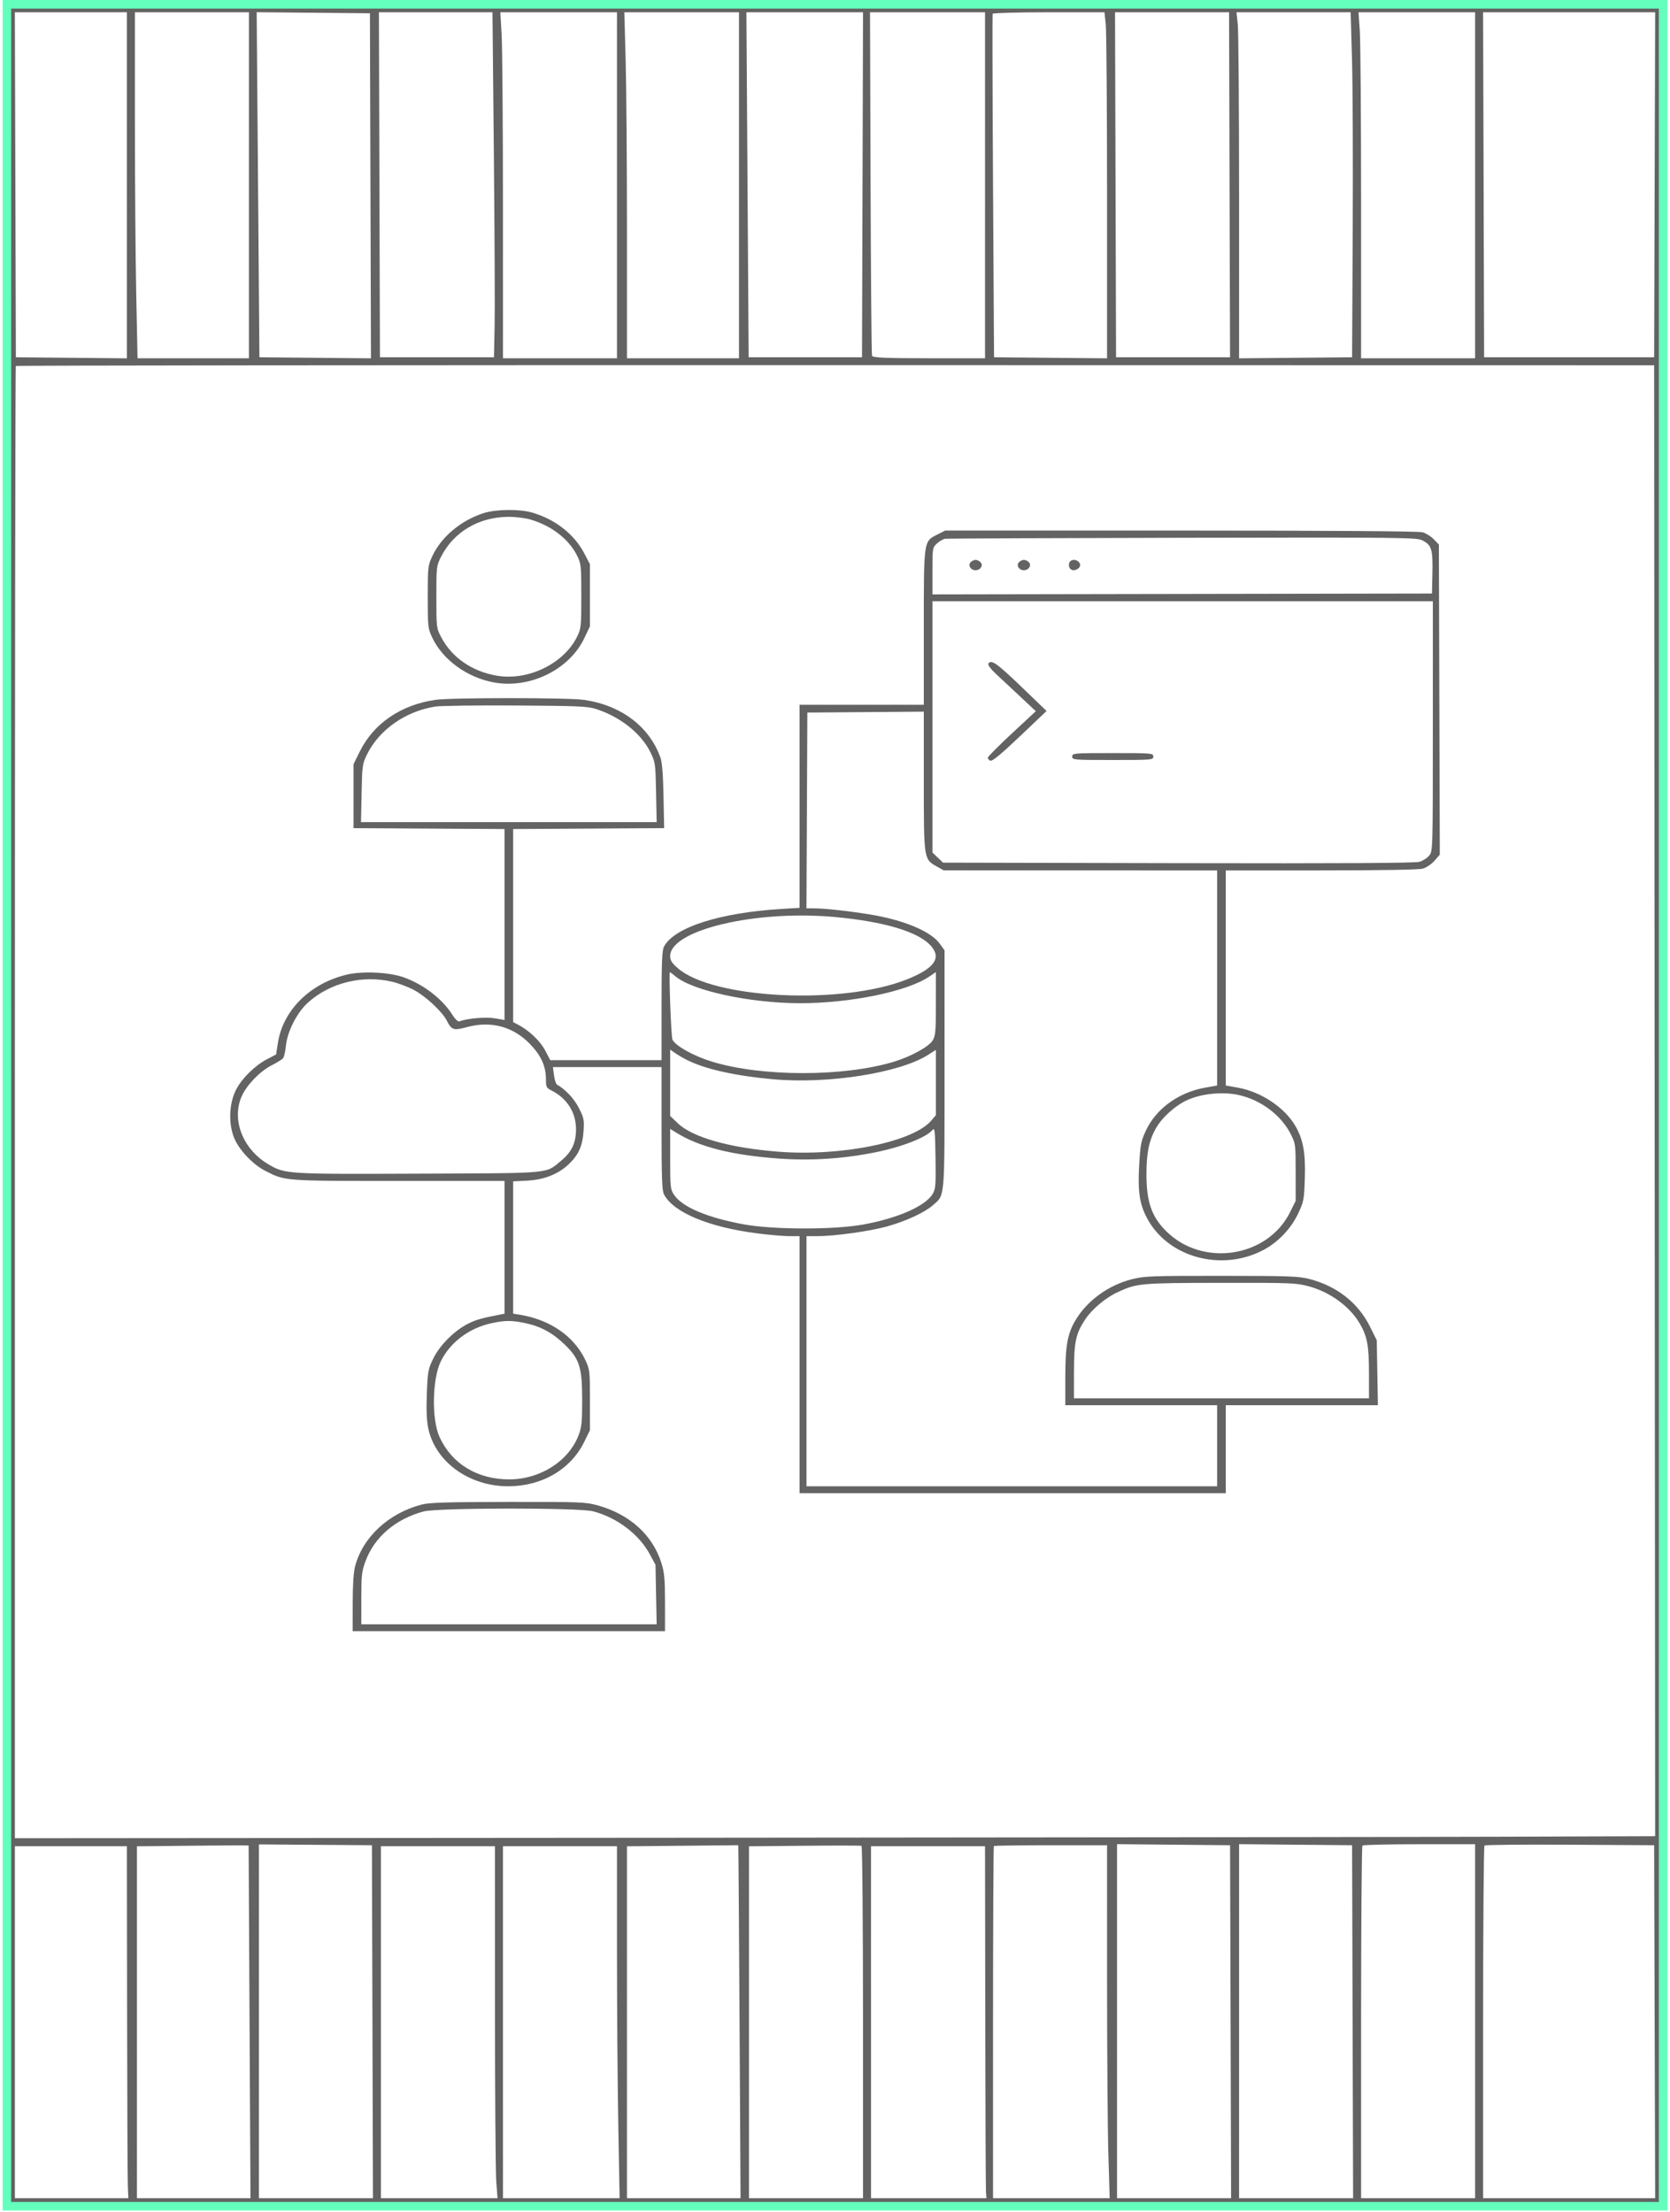<svg width="314" height="416" viewBox="0 0 314 416" fill="none" xmlns="http://www.w3.org/2000/svg">
<path fill-rule="evenodd" clip-rule="evenodd" d="M7.405 1.087L1.293 1.2V208.05V414.899H157.001H312.71V207.852V0.805L163.113 0.889C80.835 0.935 10.766 1.024 7.405 1.087ZM23.859 34.849V67.388L13.422 67.288L2.985 67.188L2.889 34.749L2.793 2.31H13.326H23.859V34.849ZM46.802 34.843V67.376H36.332H25.861L25.613 55.247C25.477 48.575 25.365 33.936 25.365 22.713L25.364 2.31H36.083H46.802V34.843ZM69.653 34.943L69.749 67.388L59.262 67.288L48.775 67.188L48.519 34.743L48.262 2.298L58.909 2.398L69.556 2.498L69.653 34.943ZM92.858 29.107C93.002 43.846 93.065 58.444 92.997 61.547L92.875 67.188H82.156H71.437L71.341 34.749L71.245 2.31H81.921H92.596L92.858 29.107ZM116.006 34.843V67.376H105.287H94.568L94.566 39.074C94.565 23.508 94.454 8.868 94.32 6.541L94.076 2.31H105.041H116.006V34.843ZM138.948 34.843V67.376H128.417H117.886V43.93C117.886 31.035 117.775 16.395 117.638 11.397L117.39 2.31H128.169H138.948V34.843ZM162.175 34.749L162.079 67.188H151.422H140.764L140.553 34.749L140.342 2.31H151.306H162.271L162.175 34.749ZM185.209 34.843V67.376H174.667C166.572 67.376 164.085 67.267 163.957 66.906C163.865 66.648 163.744 52.007 163.687 34.373L163.583 2.309L174.396 2.31H185.209V34.843ZM207.911 4.622C208.043 5.893 208.152 20.535 208.152 37.16V67.388L197.527 67.288L186.902 67.188L186.714 35.031C186.61 17.345 186.578 2.747 186.642 2.592C186.706 2.436 191.463 2.31 197.214 2.31H207.669L207.911 4.622ZM231.178 32.022C231.223 48.364 231.265 62.961 231.272 64.461L231.283 67.188H220.564H209.845L209.748 34.749L209.652 2.31H220.373H231.095L231.178 32.022ZM254.206 11.054C254.345 15.863 254.406 30.461 254.342 43.493L254.225 67.188L243.6 67.288L232.975 67.388V37.16C232.975 20.535 232.866 5.893 232.734 4.622L232.492 2.31H243.223H253.953L254.206 11.054ZM277.356 34.843V67.376H266.637H255.918V38.286C255.918 22.286 255.808 7.646 255.673 5.752L255.429 2.31H266.392H277.356V34.843ZM311.114 34.749L311.017 67.188H295.033H279.048L278.952 34.749L278.856 2.31H295.033H311.21L311.114 34.749ZM311.112 207.001L311.207 345.31L282.904 345.411C267.337 345.467 197.946 345.553 128.699 345.604L2.797 345.696V207.351C2.797 131.261 2.878 68.925 2.978 68.826C3.076 68.727 72.426 68.656 157.088 68.669L311.017 68.693L311.112 207.001ZM46.922 380.231L47.096 413.395H36.418H25.74V380.304V347.213L35.425 347.112C40.751 347.057 45.478 347.024 45.929 347.039L46.749 347.067L46.922 380.231ZM70.028 380.203L70.125 413.395H59.403H48.682V380.125V346.855L59.307 346.933L69.933 347.012L70.028 380.203ZM139.054 380.203L139.24 413.395H128.563H117.886V380.304V347.212L128.323 347.112C134.063 347.057 138.785 347.012 138.814 347.012C138.844 347.012 138.952 361.948 139.054 380.203ZM162.267 380.32V413.395H151.548H140.829V380.304V347.212L151.266 347.112C157.006 347.057 161.83 347.064 161.985 347.128C162.14 347.192 162.267 362.128 162.267 380.32ZM208.153 372.023C208.154 385.779 208.265 400.715 208.401 405.215L208.648 413.395H197.681H186.714V380.36C186.714 362.191 186.785 347.255 186.871 347.169C186.957 347.083 191.78 347.012 197.59 347.012H208.152L208.153 372.023ZM231.379 380.203L231.475 413.395H220.754H210.033V380.103V346.812L220.658 346.912L231.283 347.012L231.379 380.203ZM254.321 380.203L254.417 413.395H243.696H232.975V380.103V346.812L243.6 346.912L254.225 347.012L254.321 380.203ZM277.356 380.109V413.395H266.637H255.918V380.36C255.918 362.191 256.031 347.212 256.169 347.075C256.306 346.937 261.13 346.824 266.888 346.824H277.356V380.109ZM311.113 380.203L311.21 413.395H295.035H278.86V380.36C278.86 362.191 278.975 347.211 279.115 347.071C279.255 346.93 286.49 346.86 295.193 346.914L311.017 347.012L311.113 380.203ZM23.897 377.947C23.918 394.858 23.98 409.752 24.035 411.044L24.135 413.395H13.466H2.797V380.298V347.2H13.328H23.859L23.897 377.947ZM93.065 377.195C93.067 393.691 93.176 408.586 93.309 410.292L93.551 413.395H82.588H71.625V380.298V347.2H82.344H93.063L93.065 377.195ZM116.006 366.696C116.006 377.419 116.118 392.313 116.255 399.793L116.504 413.395H105.536H94.568V380.298V347.2H105.287H116.006V366.696ZM185.252 379.075C185.275 396.606 185.336 411.501 185.386 412.173L185.478 413.395H174.625H163.771V380.298V347.2H174.49H185.209L185.252 379.075Z" fill="#636363"/>
<path d="M1.293 414.899V0.805H312.71V414.899H1.293Z" stroke="#64FFBC" stroke-width="1.607"/>
<path fill-rule="evenodd" clip-rule="evenodd" d="M90.952 96.494C86.685 97.859 82.997 100.939 81.305 104.551C80.451 106.372 80.426 106.595 80.426 112.266C80.426 117.871 80.46 118.178 81.265 119.89C83.241 124.092 87.862 127.445 92.927 128.35C99.686 129.558 107.069 125.918 109.875 119.992L110.923 117.781V111.942V106.102L109.874 104.096C107.976 100.463 104.432 97.679 100.076 96.4C97.708 95.704 93.276 95.75 90.952 96.494ZM99.752 97.703C103.747 98.888 106.993 101.415 108.529 104.535C109.257 106.014 109.3 106.439 109.3 112.104C109.3 117.811 109.261 118.186 108.508 119.728C106.028 124.8 99.299 128.078 93.431 127.072C88.746 126.27 84.976 123.665 82.961 119.838C82.058 118.125 82.048 118.041 82.048 112.266C82.048 106.501 82.06 106.404 82.962 104.642C85.325 100.025 90.035 97.236 95.534 97.198C96.9 97.188 98.772 97.412 99.752 97.703ZM176.284 100.505C173.646 101.835 173.701 101.461 173.701 118.025L173.7 132.543H162.021H150.341V151.635V170.728L146.903 170.938C135.324 171.647 126.725 174.41 124.842 178.029C124.479 178.727 124.387 180.982 124.387 189.141V199.376L113.924 199.376L103.461 199.375L102.507 197.551C101.576 195.768 99.471 193.766 97.405 192.698L96.485 192.222V174.066V155.909L110.679 155.825L124.873 155.74L124.758 149.765C124.681 145.744 124.495 143.368 124.19 142.503C122.125 136.65 116.792 132.619 109.785 131.614C106.803 131.187 84.845 131.184 81.886 131.611C75.402 132.546 70.282 136.031 67.674 141.284L66.475 143.699V149.72V155.74L80.669 155.825L94.863 155.909V173.863V191.816L93.033 191.501C91.365 191.213 87.85 191.517 86.379 192.076C86.113 192.178 85.591 191.688 85.049 190.828C83.158 187.829 79.59 185.093 75.858 183.78C73.152 182.827 68.151 182.596 65.218 183.287C58.339 184.909 53.224 189.96 52.26 196.084L51.91 198.303L50.21 199.194C47.92 200.392 45.476 202.799 44.387 204.927C43.105 207.433 42.924 211.094 43.949 213.812C44.823 216.131 47.491 218.985 49.947 220.228C53.662 222.11 53.348 222.087 74.969 222.087H94.863V234.571V247.056L94.133 247.196C90.601 247.877 89.514 248.184 88.053 248.912C85.479 250.195 82.722 252.935 81.492 255.434C80.502 257.444 80.426 257.848 80.258 261.974C80.138 264.915 80.215 267.063 80.49 268.457C81.749 274.828 88.101 279.496 95.525 279.508C101.867 279.518 107.317 276.339 109.856 271.148L110.923 268.967V263.29C110.923 257.852 110.887 257.536 110.079 255.813C107.961 251.298 103.469 248.186 97.702 247.239L96.485 247.039V234.603V222.168L99.162 222.027C102.331 221.86 105.032 220.782 106.976 218.907C108.804 217.143 109.54 215.493 109.719 212.756C109.86 210.596 109.788 210.232 108.847 208.376C107.959 206.625 106.356 204.908 104.727 203.963C104.532 203.849 104.279 203.063 104.166 202.215L103.96 200.674H114.173H124.387V212.208C124.387 221.521 124.475 223.91 124.846 224.617C126.632 228.027 133.297 230.8 142.504 231.963C144.706 232.241 147.37 232.469 148.425 232.469H150.341V256.639V280.809H190.409H230.476V272.536V264.263H244.777H259.077L258.971 258.162L258.864 252.06L257.613 249.529C255.387 245.03 251.405 241.881 246.244 240.54C244.176 240.003 242.479 239.941 229.636 239.936C216.349 239.931 215.15 239.977 212.777 240.584C208.34 241.719 204.343 244.652 202.164 248.371C200.705 250.86 200.304 253.147 200.304 258.978V264.263H214.579H228.854V271.887V279.512H190.247H151.639V255.99V232.469H153.718C156.928 232.469 163.49 231.556 166.725 230.66C170.285 229.673 173.823 228.044 175.385 226.673C177.708 224.634 177.594 225.952 177.594 201.079V178.71L176.67 177.436C175.012 175.146 169.913 173.012 163.643 171.984C159.673 171.333 155.137 170.832 153.177 170.829L151.633 170.826L151.718 152.415L151.801 134.003L162.751 133.918L173.7 133.832L173.701 146.895C173.701 161.648 173.69 161.575 176.134 162.948L177.431 163.678L203.143 163.684L228.854 163.689V183.914V204.139L226.6 204.542C221.614 205.433 217.391 208.487 215.47 212.589C214.548 214.56 214.416 215.223 214.199 219.005C213.908 224.062 214.243 226.375 215.658 229.062C219.559 236.476 229.715 239.249 237.588 235.052C240.321 233.594 242.71 231.092 244.048 228.287C245.137 226.002 245.198 225.69 245.335 221.636C245.498 216.841 245.031 214.253 243.548 211.722C241.516 208.254 237.116 205.326 232.771 204.549L230.476 204.139V183.914V163.689L248.401 163.687C259.57 163.686 266.775 163.561 267.516 163.355C268.186 163.169 269.146 162.523 269.711 161.879L270.716 160.735L270.63 131.574L270.544 102.413L269.589 101.417C269.064 100.869 268.115 100.276 267.48 100.1C266.746 99.896 250.204 99.778 222.029 99.777L177.731 99.775L176.284 100.505ZM267.457 101.628C269.181 102.513 269.42 103.294 269.328 107.724L269.246 111.617L222.284 111.699L175.323 111.782V107.385C175.323 103.075 175.339 102.974 176.161 102.212C176.621 101.785 177.315 101.386 177.702 101.326C178.088 101.266 198.187 101.178 222.365 101.132C264.071 101.051 266.384 101.077 267.457 101.628ZM182.46 105.777C181.964 106.375 182.539 107.237 183.433 107.237C184.328 107.237 184.903 106.375 184.407 105.777C184.185 105.51 183.747 105.291 183.433 105.291C183.12 105.291 182.682 105.51 182.46 105.777ZM191.544 105.777C191.049 106.375 191.623 107.237 192.518 107.237C193.412 107.237 193.987 106.375 193.491 105.777C193.269 105.51 192.831 105.291 192.518 105.291C192.205 105.291 191.767 105.51 191.544 105.777ZM201.07 105.777C200.786 106.517 201.184 107.237 201.876 107.237C202.217 107.237 202.677 107.018 202.899 106.751C203.407 106.139 202.813 105.291 201.876 105.291C201.536 105.291 201.173 105.51 201.07 105.777ZM269.408 136.555C269.408 159.746 269.4 160.043 268.742 160.88C268.376 161.345 267.536 161.883 266.876 162.073C266.044 162.314 252.172 162.391 221.495 162.325L177.312 162.229L176.317 161.276L175.323 160.323V136.7V113.077H222.365H269.408V136.555ZM185.836 124.807C185.699 125.028 186.254 125.79 187.197 126.672C188.072 127.492 190.133 129.419 191.777 130.954L194.764 133.745L190.263 137.929C187.787 140.231 185.749 142.281 185.733 142.485C185.717 142.689 185.937 142.945 186.222 143.054C186.585 143.194 188.233 141.832 191.759 138.48L196.779 133.707L191.972 129.086C187.387 124.68 186.358 123.962 185.836 124.807ZM112.058 133.329C116.637 134.801 120.566 137.933 122.312 141.501C123.213 143.344 123.25 143.609 123.357 149.008L123.467 154.605H95.674H67.88L67.989 149.17C68.093 143.987 68.139 143.651 69.004 141.889C71.294 137.226 76.267 133.741 81.87 132.874C82.86 132.72 89.656 132.631 96.972 132.675C108.659 132.746 110.49 132.825 112.058 133.329ZM201.602 142.276C201.602 142.907 201.818 142.925 209.226 142.925C216.634 142.925 216.85 142.907 216.85 142.276C216.85 141.646 216.634 141.627 209.226 141.627C201.818 141.627 201.602 141.646 201.602 142.276ZM156.992 172.455C166.453 173.332 172.855 175.283 175.126 177.982C177.034 180.25 175.584 182.183 170.456 184.211C158.224 189.047 134.058 187.846 127.436 182.073C126.31 181.091 126.009 180.611 126.009 179.799C126.009 174.896 142.122 171.077 156.992 172.455ZM126.994 183.602C130.215 186.312 140.954 188.639 150.341 188.661C159.844 188.684 170.592 186.471 174.755 183.636L175.972 182.807L175.97 188.74C175.969 193.956 175.896 194.792 175.365 195.664C174.653 196.83 171.304 198.679 168.157 199.642C158.702 202.535 143.216 202.533 133.823 199.637C130.394 198.58 127.011 196.692 126.436 195.515C126.189 195.009 125.734 182.829 125.962 182.83C126.025 182.83 126.49 183.178 126.994 183.602ZM73.745 184.628C74.888 184.897 76.713 185.586 77.8 186.158C80.008 187.32 83.112 190.208 83.999 191.925C84.938 193.74 85.256 193.841 87.855 193.143C92.3 191.949 96.426 193.045 99.567 196.253C101.736 198.468 102.654 200.481 102.651 203.018C102.65 204.423 102.738 204.595 103.704 205.082C106.617 206.55 108.303 209.216 108.303 212.354C108.303 214.95 107.487 216.669 105.471 218.321C102.49 220.763 104.133 220.616 78.69 220.718C53.789 220.818 53.626 220.808 50.472 218.96C45.65 216.134 43.477 210.56 45.467 206.119C46.411 204.011 48.913 201.436 51.079 200.343C52.074 199.84 53.042 199.235 53.23 198.998C53.418 198.76 53.658 197.691 53.763 196.622C54.022 193.986 55.872 190.372 57.894 188.555C62.059 184.81 68.134 183.305 73.745 184.628ZM129.114 199.311C132.567 201.058 138.114 202.305 145.359 202.964C155.662 203.902 169.121 201.788 174.476 198.392L175.972 197.444V203.576V209.709L175.126 210.713C171.732 214.747 158.187 217.514 146.367 216.589C137.175 215.87 130.214 213.899 127.423 211.224L126.009 209.87V203.628V197.386L126.901 198.014C127.391 198.36 128.388 198.944 129.114 199.311ZM232.813 205.906C237.003 206.795 240.861 209.675 242.684 213.272C243.598 215.077 243.616 215.212 243.616 220.471V225.831L242.578 227.933C238.354 236.491 226.151 238.377 219.272 231.535C216.522 228.8 215.56 226.012 215.561 220.789C215.563 216.633 216.092 214.237 217.536 211.853C218.553 210.172 220.752 208.162 222.69 207.141C225.358 205.736 229.585 205.221 232.813 205.906ZM175.399 224.477C174.066 226.78 168.95 229.056 162.365 230.275C156.941 231.279 145.406 231.272 139.889 230.26C133.011 229 128.29 227.007 126.75 224.715C126.049 223.672 126.009 223.309 126.009 217.957V212.301L127.166 213.016C131.517 215.705 137.524 217.222 146.426 217.878C152.392 218.318 158.475 217.928 164.52 216.717C169.566 215.707 174.166 213.911 175.343 212.491C175.753 211.997 175.82 212.629 175.898 217.695C175.976 222.774 175.917 223.582 175.399 224.477ZM246.116 241.915C250.077 242.984 253.776 245.686 255.652 248.88C257.066 251.288 257.397 253.05 257.401 258.18L257.404 262.965H229.665H201.926L201.93 258.018C201.934 252.393 202.276 250.791 204.04 248.133C205.342 246.171 207.879 244.048 210.199 242.977C213.768 241.331 214.423 241.273 229.481 241.25C242.849 241.229 243.702 241.264 246.116 241.915ZM98.847 248.843C101.703 249.449 103.97 250.696 106.235 252.908C108.972 255.582 109.463 257.161 109.463 263.29C109.463 267.341 109.357 268.412 108.814 269.847C106.952 274.776 101.56 278.22 95.721 278.21C89.729 278.2 84.957 275.293 82.646 270.245C81.125 266.924 81.265 259.258 82.906 255.961C84.662 252.431 88.222 249.755 92.353 248.857C94.999 248.282 96.188 248.28 98.847 248.843ZM79.29 282.943C73.061 284.579 68.228 289.058 66.766 294.549C66.477 295.635 66.32 298.066 66.317 301.492L66.313 306.764H95.674H125.035V301.445C125.035 297.028 124.924 295.767 124.381 294.008C122.744 288.707 118.419 284.775 112.387 283.103C110.096 282.468 109.167 282.433 95.519 282.453C84.02 282.47 80.711 282.57 79.29 282.943ZM111.506 284.212C115.987 285.38 120.121 288.502 122.158 292.258L123.251 294.273L123.359 299.87L123.467 305.466H95.701H67.935V300.614C67.935 296.361 68.027 295.509 68.683 293.703C70.356 289.094 74.318 285.676 79.65 284.242C82.257 283.541 108.833 283.516 111.506 284.212Z" fill="#636363"/>
</svg>
